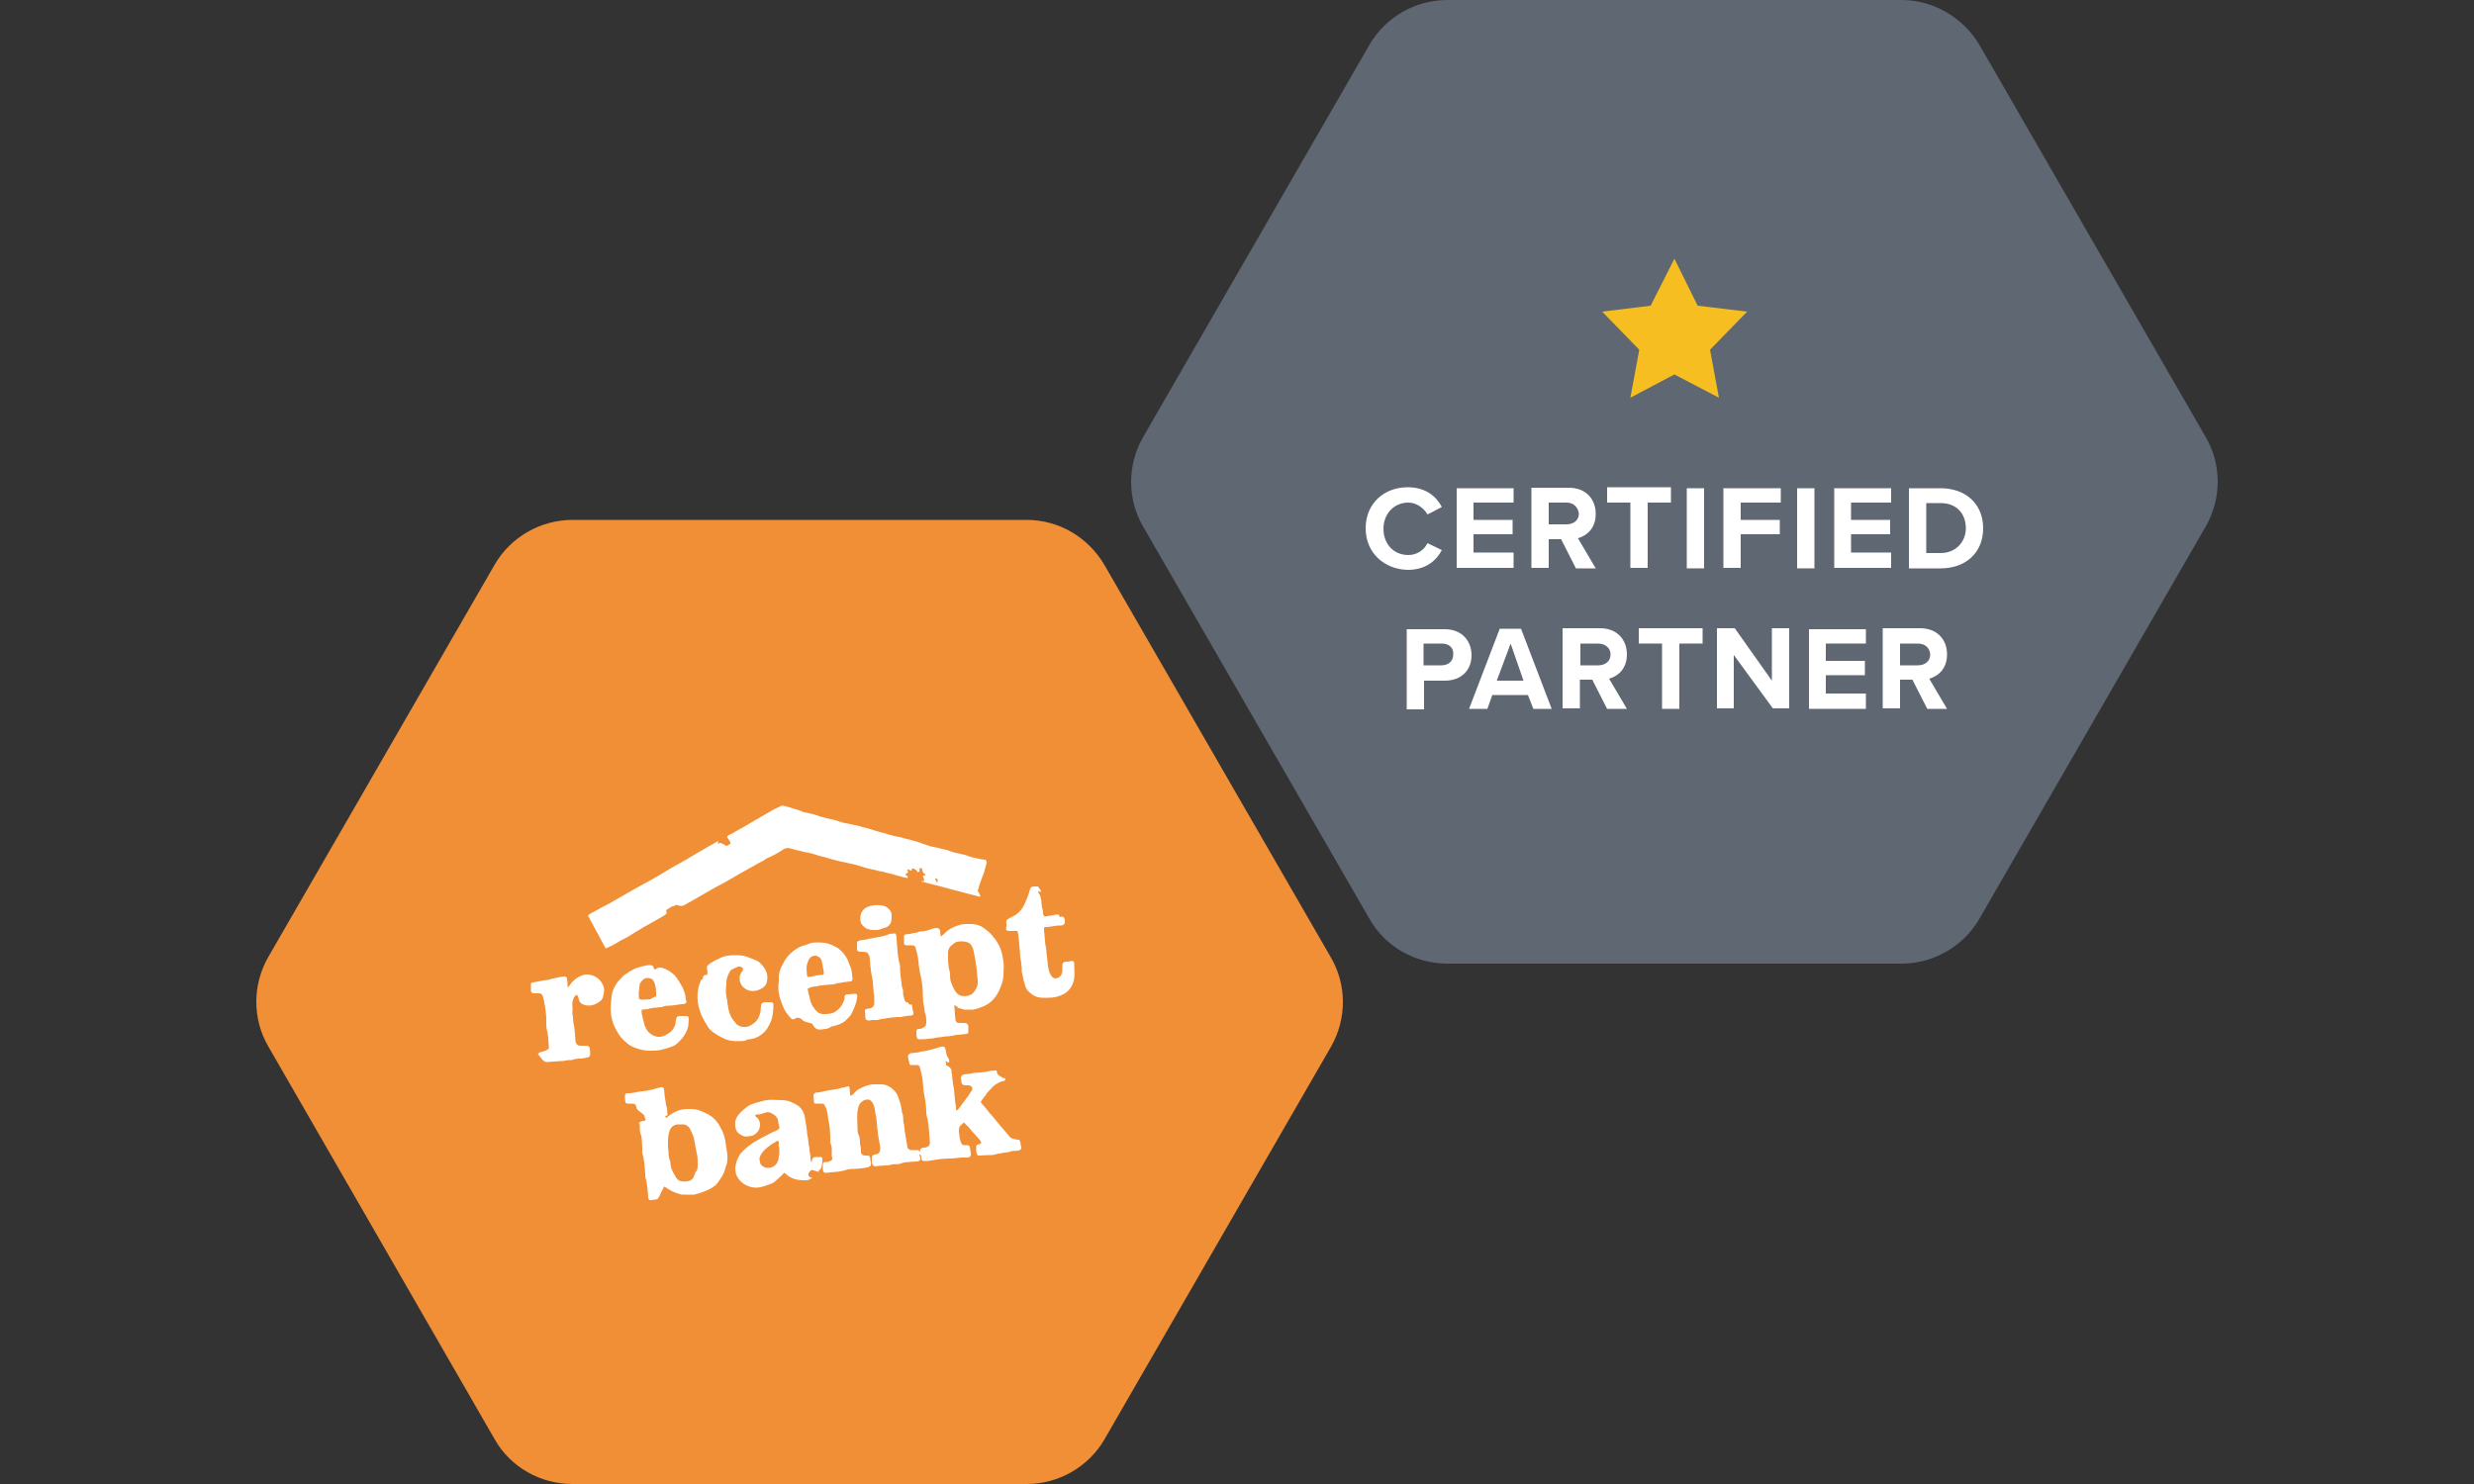 <?xml version="1.0" encoding="utf-8"?>
<!-- Generator: Adobe Illustrator 22.0.1, SVG Export Plug-In . SVG Version: 6.00 Build 0)  -->
<svg version="1.1" id="Layer_1" xmlns="http://www.w3.org/2000/svg" xmlns:xlink="http://www.w3.org/1999/xlink" x="0px" y="0px"
	 viewBox="0 0 500 300" style="enable-background:new 0 0 500 300;" xml:space="preserve">
<rect x="0" y="0" width="500" height="300" fill="#333333" stroke="none"/>
<style type="text/css">
	.st0{fill:#F18F37;}
	.st1{fill:#5F6773;}
	.st2{fill:#F6BE21;}
	.st3{fill:#FFFFFF;}
</style>
<g>
	<path class="st0" d="M207.5,105.1h-91.8c-6.5,0-12.5,3.5-15.7,9l-45.8,79.4c-3.2,5.6-3.2,12.5,0,18L100,291c3.2,5.6,9.2,9,15.7,9
		h91.8c6.5,0,12.5-3.5,15.7-9l45.8-79.4c3.2-5.6,3.2-12.5,0-18l-45.8-79.4C219.9,108.6,214,105.1,207.5,105.1z"/>
	<path class="st1" d="M384.3,0h-91.8c-6.5,0-12.5,3.5-15.7,9l-45.8,79.4c-3.2,5.6-3.2,12.5,0,18l45.8,79.4c3.2,5.6,9.2,9,15.7,9
		h91.8c6.5,0,12.5-3.5,15.7-9l45.8-79.4c3.2-5.6,3.2-12.5,0-18L400,9C396.7,3.5,390.7,0,384.3,0z"/>
	<polygon class="st2" points="353.1,63 343.1,61.8 338.4,52.3 333.6,61.8 323.8,63 331.3,70.7 329.5,80.4 338.4,75.7 347.4,80.4 
		345.6,70.7 	"/>
	<g>
		<path class="st3" d="M276,106.8c0-5,3.7-8.3,8.5-8.3c3.7,0,5.8,1.9,6.9,4l-2.9,1.5c-0.7-1.2-2.1-2.4-3.9-2.4c-2.8,0-5,2.2-5,5.3
			s2.1,5.3,5,5.3c1.8,0,3.2-1,3.9-2.4l2.9,1.4c-1.1,2.1-3.2,4-6.9,4C279.8,115.1,276,111.8,276,106.8z"/>
		<path class="st3" d="M294.4,98.7h11.5v2.9h-8.1v3.5h7.9v2.9h-7.9v3.7h8.1v3.1h-11.5V98.7z"/>
		<path class="st3" d="M315.5,109H313v5.8h-3.5V98.6h7.6c3.3,0,5.4,2.2,5.4,5.3c0,2.9-1.8,4.4-3.6,4.9l3.6,6.1h-4L315.5,109z
			 M316.6,101.6H313v4.4h3.6c1.4,0,2.5-0.8,2.5-2.2C318.9,102.5,318,101.6,316.6,101.6z"/>
		<path class="st3" d="M329.5,101.6h-4.7v-3.1h12.9v3.1h-4.7v13.2h-3.5V101.6z"/>
		<path class="st3" d="M340.9,98.7h3.5v16.2h-3.5V98.7z"/>
		<path class="st3" d="M348.4,98.7h11.5v2.9h-8.1v3.5h7.9v2.9h-7.9v6.8h-3.5V98.7z"/>
		<path class="st3" d="M363.2,98.7h3.5v16.2h-3.5V98.7z"/>
		<path class="st3" d="M370.7,98.7h11.5v2.9h-8.1v3.5h7.9v2.9h-7.9v3.7h8.1v3.1h-11.5V98.7z"/>
		<path class="st3" d="M385.8,98.7h6.4c5.1,0,8.6,3.2,8.6,8.1s-3.5,8.1-8.6,8.1h-6.4V98.7z M392.2,111.8c3.2,0,5.1-2.4,5.1-5
			c0-2.9-1.8-5.1-5.1-5.1h-2.9v10.1H392.2z"/>
	</g>
	<g>
		<path class="st3" d="M284.4,127.2h7.6c3.5,0,5.4,2.4,5.4,5.3c0,2.8-1.9,5.1-5.4,5.1h-4.2v5.8h-3.5V127.2z M291.4,130.1h-3.7v4.4
			h3.6c1.4,0,2.4-0.8,2.4-2.2C293.8,130.9,292.8,130.1,291.4,130.1z"/>
		<path class="st3" d="M308.8,140.5h-7.2l-1,2.8h-3.7l6.2-16.2h4.3l6.2,16.2h-3.7L308.8,140.5z M302.5,137.6h5.4l-2.6-7.5
			L302.5,137.6z"/>
		<path class="st3" d="M321.8,137.4h-2.5v5.8h-3.5V127h7.6c3.3,0,5.4,2.2,5.4,5.3c0,2.9-1.8,4.4-3.6,4.9l3.6,6.1h-4L321.8,137.4z
			 M323,130.1h-3.6v4.4h3.6c1.4,0,2.5-0.8,2.5-2.2C325.5,130.9,324.3,130.1,323,130.1z"/>
		<path class="st3" d="M335.9,130.1h-4.7V127h12.9v3.1h-4.7v13.2h-3.5V130.1z"/>
		<path class="st3" d="M350.4,132.4v10.8H347V127h3.6l7.5,10.6V127h3.5v16.2h-3.3L350.4,132.4z"/>
		<path class="st3" d="M365.6,127.2h11.5v2.9H369v3.5h7.9v2.9H369v3.7h8.1v3.1h-11.5V127.2z"/>
		<path class="st3" d="M386.5,137.4H384v5.8h-3.5V127h7.6c3.3,0,5.4,2.2,5.4,5.3c0,2.9-1.8,4.4-3.6,4.9l3.6,6.1h-4L386.5,137.4z
			 M387.6,130.1H384v4.4h3.6c1.4,0,2.5-0.8,2.5-2.2C390,130.9,389,130.1,387.6,130.1z"/>
	</g>
	<g>
		<path class="st3" d="M198.1,181.3c-4-1-7.9-2.1-11.9-3.1v-0.1c0.1,0,0.3,0,0.6,0c-0.1-0.3-0.1-0.7-0.3-1c0,0,0.1,0,0.1-0.1
			c0.1,0,0.4,0,0.4-0.1c0.1-0.1-0.1-0.3-0.3-0.3c-0.1-0.3-0.3-0.4-0.3-0.7c0-0.4-0.1-0.4-0.6-0.4c0,0.3,0.1,0.4,0.1,0.6
			c-0.1,0.1-0.3,0.1-0.4,0.3c-0.1-0.4-0.6-0.7-0.8-0.8c-0.1,0-0.4-0.1-0.4,0.1c-0.1,0.4-0.1,0.4-0.6,0.1c0,0-0.3-0.1-0.3,0
			c0,0,0,0.1,0,0.3c0,0,0.1,0,0.1,0.1c0,0,0,0.1,0.1,0.1c-0.1,0.1-0.4,0.3-0.6,0.4c0,0.4,0.7,0.3,0.4,0.8c-0.8-0.1-1.5-0.4-2.4-0.6
			c-0.8-0.3-1.8-0.4-2.6-0.7c-0.3,0-0.6-0.1-0.7-0.1c-1-0.3-1.9-0.4-2.9-0.7c-1-0.3-1.8-0.6-2.8-0.8c-0.7-0.1-1.2-0.3-1.9-0.4
			c-0.6-0.1-1.1-0.3-1.7-0.4c-1-0.3-1.9-0.6-2.9-0.8c-0.8-0.3-1.8-0.6-2.6-0.7c-0.6-0.1-1.1-0.3-1.7-0.4c-0.6-0.1-1-0.3-1.5-0.4
			c-0.4-0.1-0.8-0.1-1.2,0.1c-1.1,0.7-2.2,1.4-3.5,1.9c-0.8,0.6-1.8,1-2.6,1.5c-1.1,0.6-2.1,1.2-3.2,1.8c-1.4,0.8-2.8,1.7-4.3,2.4
			c-1.8,1-3.6,2.1-5.4,3.1c-0.6,0.3-1,0.6-1.5,0.8c-0.1,0.1-0.4,0-0.7,0c-0.3-0.1-0.6-0.3-1,0c-0.1,0.1-0.3,0.1-0.4,0.1
			c-0.3,0.1-0.4,0.3-0.7,0.4c-0.1,0.1-0.4,0.3-0.6,0.4c0.3,0.7,0.1,0.7-0.4,1.1c-1.2,0.7-2.5,1.4-3.7,2.1c-0.6,0.3-1.1,0.7-1.7,1
			c-1.1,0.7-2.2,1.4-3.3,1.9c-1,0.6-1.8,1.1-2.8,1.5c-0.1,0-0.1,0.1-0.3,0.1c-0.6-1-1-1.9-1.5-2.8c-0.6-1-1.1-2.1-1.7-3.1v-0.1
			c-0.4-0.6-0.6-0.6,0.3-1.1c1.2-0.7,2.6-1.4,3.9-2.1c1.8-1,3.6-2.1,5.4-3.1c1.1-0.6,2.2-1.2,3.3-1.8c1.2-0.7,2.4-1.4,3.5-2.1
			c1.4-0.8,2.8-1.5,4.2-2.4c1.2-0.7,2.4-1.4,3.6-2.1c0.6-0.3,1.1-0.6,1.7-1c0,0.1,0,0.3,0,0.6c0.6-0.4,0.8,0,1.2,0.1
			c0.1,0.1,0.4,0.3,0.6,0.3c0.3-0.1,0.4-0.3,0.7-0.4c0.1,0,0-0.3,0-0.4c-0.1-0.1-0.3-0.4-0.4-0.6c-0.3-0.3-0.3-0.6,0-0.7
			c0.1-0.1,0.4-0.3,0.6-0.3c1.1-0.7,2.2-1.2,3.3-1.9c1.2-0.7,2.4-1.4,3.6-2.1c1-0.6,1.9-1.1,2.8-1.5c0.4-0.3,0.8-0.3,1.2-0.1
			c0.7,0.1,1.4,0.4,2.1,0.6c0.6,0.1,1.1,0.4,1.7,0.6c0.7,0.1,1.2,0.3,1.9,0.4c0.8,0.3,1.8,0.6,2.6,0.8c0.6,0.1,1.2,0.3,1.8,0.4
			c0.8,0.3,1.8,0.6,2.6,0.7c0.6,0.1,1.2,0.3,1.8,0.4c0.6,0.1,1,0.3,1.5,0.4c0.7,0.1,1.4,0.4,2.1,0.6c1.1,0.3,2.4,0.7,3.5,1
			c0.6,0.1,1.2,0.3,1.9,0.4c0.8,0.3,1.7,0.4,2.5,0.7c0.7,0.1,1.2,0.4,1.9,0.6c0.8,0.3,1.7,0.6,2.5,0.7c0.6,0.1,1.1,0.3,1.7,0.4
			c0.7,0.1,1.2,0.4,1.9,0.6c0.6,0.1,1.2,0.3,1.8,0.4c0.7,0.1,1.2,0.4,1.9,0.6c0.7,0.1,1.2,0.3,1.9,0.4c0.3,0,0.6,0.1,0.8,0.1
			c0.3,0.1,0.3,0.4,0.3,0.6c-0.1,0.6-0.3,1-0.4,1.5c-0.1,0.6-0.4,1.1-0.6,1.7c-0.3,0.8-0.6,1.7-0.8,2.5
			C198.1,180.9,198.1,181,198.1,181.3z M189,177.6c0.1,0.4,0.3,0.6,0.3,0.8h0.1c0-0.3,0.3-0.6,0-0.7
			C189.4,177.6,189.1,177.6,189,177.6z"/>
		<path class="st3" d="M191.8,214.8c-0.3-0.1-0.4-0.1-0.7-0.3c0.1,0.3,0.1,0.6,0.1,0.8c0.6,0.3,1,0.6,1.1,1.1c0,0.3,0,0.6,0.1,0.8
			c0.1,0.8,0.1,1.5,0.3,2.4c0,0.1,0.1,0.4,0.1,0.6c0,0.4,0.1,0.7,0.1,1.1c0.1,0.8,0.1,1.5,0.3,2.4c0,0.3,0,0.6,0.1,0.8
			c0.1-0.1,0.3-0.1,0.4-0.3c0.8-1.1,1.7-2.2,2.4-3.3c0.1-0.1,0.1-0.3,0.3-0.4c0.3-0.6,0-1-0.7-1.1c-0.3,0-0.6,0-0.7,0
			c-0.4,0-0.7-0.3-0.7-0.7c0-0.3-0.1-0.6-0.1-0.8c0-0.1,0.1-0.3,0.1-0.4c0.1-0.1,0.3-0.1,0.4-0.3c0.7-0.1,1.4-0.1,2.1-0.3
			c0.6,0,1-0.1,1.5-0.1c0.6-0.1,1.1-0.1,1.7-0.3c0.4,0,1-0.1,1.4-0.1c0.1,0.4,0.1,0.8,0.6,1.1c0.4,0.1,0.6,0.6,1.1,0.4
			c0.1,0.4,0.1,0.4-0.1,0.6c-0.4,0.1-0.8,0.1-1.2,0.4c-0.7,0.3-1.2,0.8-1.8,1.5c-0.3,0.3-0.6,0.6-0.8,1c-0.3,0.4-0.7,0.8-1,1.4
			c0.4,0.6,1,1.1,1.4,1.7c0.3,0.3,0.4,0.6,0.7,0.8c0.6,0.7,1.2,1.5,1.8,2.2c0.6,0.7,1.2,1.4,1.8,2.1c0.4,0.6,1.1,0.7,1.8,0.8
			c0.1,0,0.1,0,0.3,0c0.1,0.3,0.3,0.6,0.3,1c0,0.1,0,0.3,0.1,0.4c0.1,0.4-0.1,0.7-0.6,0.8c-0.7,0.1-1.4,0-1.9,0.3
			c-0.7,0.1-1.2,0.1-1.9,0.3c-0.6,0-1,0.3-1.5,0.3c-0.3,0-0.4,0-0.7,0c-0.7,0-1.2,0.1-1.9,0.1c-0.1,0-0.1,0-0.3,0
			c-0.4-0.6-0.3-1.2-0.3-1.9c0-0.1,0.1-0.3,0.3-0.3c0.3-0.1,0.4-0.1,0.7-0.3c0-0.4-0.3-0.7-0.4-0.8c-0.7-0.8-1.4-1.5-2.1-2.4
			c-0.3-0.3-0.6-0.6-1-1c-0.1,0.1-0.3,0.3-0.4,0.4c-0.6,0.4-0.6,0.8-0.6,1.5c0.1,0.7,0.1,1.4,0.4,2.1c0.1,0.4,0.3,0.6,0.7,0.6
			c1.1,0,1.1,0,1.2,1.1c0,0.1,0.1,0.3,0.1,0.4c0.1,0.6-0.1,1-0.7,1c-0.4,0-0.7,0-1.1,0c-0.4,0-0.8,0.1-1.1,0.1
			c-0.6,0.1-1.1,0.1-1.7,0.1c-0.4,0-0.8,0.1-1.4,0.1c-1,0.1-1.8,0.3-2.8,0.4c-0.1,0-0.3,0-0.6,0c-0.4,0-0.6-0.1-0.6-0.6
			c0-0.3,0-0.6-0.4-0.8c0,0.1,0,0.3,0.1,0.4c0.3,0.7,0,1.1-0.7,1.1c-0.4,0-1,0.1-1.4,0.1c-0.6,0.1-1.1,0-1.7,0.3
			c-0.7,0.3-1.5,0-2.2,0.3c-0.3,0.1-0.6,0.1-1,0.1c-0.4,0-1,0.1-1.4,0.1c-0.1,0-0.4,0.1-0.7,0.1c-0.4-0.1-0.6-0.6-0.6-1
			c0-0.3,0-0.4,0-0.7c0-0.4,0.1-0.6,0.6-0.7c0.4-0.1,0.8-0.1,1-0.6c0.1-0.3,0.1-0.6,0.1-0.7c0-0.3-0.1-0.6-0.1-0.7
			c-0.1-0.8-0.3-1.5-0.4-2.4c0-0.3,0-0.6-0.1-0.8c-0.1-1.1-0.1-2.2-0.4-3.2c-0.1-0.7-0.1-1.4-0.6-2.1c-0.4-0.8-1.2-0.7-1.8-0.4
			c-0.7,0.4-1,1-1.1,1.7c-0.3,1.1-0.1,2.4-0.1,3.5c0,0.7,0,1.4,0.3,1.9c0.3,0.7,0.1,1.4,0.3,2.1c0.1,0.4,0.1,0.8,0.1,1.2
			c0,0.4,0.4,0.7,0.8,0.7c0.1,0,0.1,0,0.3,0c0.6,0,0.7,0.1,0.8,0.7c0,0.1,0,0.4,0.1,0.6c0.1,0.6,0,0.8-0.4,1c-1,0.3-1.8,0.3-2.8,0.4
			c-0.7,0-1.4,0-2.1,0.3c-1,0.3-1.9,0.3-2.9,0.4c-0.3,0-0.6,0.1-0.7,0.1c-0.6,0-0.7-0.1-0.8-0.7c0-0.3,0-0.6,0-0.8
			c0-0.6,0.1-0.7,0.7-0.7c0.1,0,0.3,0,0.3,0c1-0.4,1-0.4,0.8-1.2c0-0.6,0-1.1,0-1.5c0-0.6-0.3-1-0.3-1.4c0-0.3,0-0.6,0-1
			c0-0.6-0.1-1.1-0.1-1.7c-0.1-0.6-0.1-1.1-0.3-1.7c-0.1-0.7-0.1-1.2-0.3-1.9c0-0.3-0.3-0.7-0.4-1c-0.1-0.3-0.4-0.4-0.7-0.4
			c-0.4,0-0.7,0-1.1,0c-0.3,0-0.4-0.1-0.4-0.4c0-0.4-0.1-0.8-0.1-1.2c0-0.3,0.1-0.4,0.4-0.6c0.6-0.1,1.2-0.1,1.8-0.3
			c1.1-0.3,2.4-0.3,3.5-0.7c0.4-0.1,0.8-0.1,1.2-0.3c0.3,0,0.4,0.1,0.4,0.4c0,0.4,0.1,0.8,0.1,1.2c0,0.1,0.1,0.3,0.1,0.3
			c0.1,0,0.3-0.1,0.3-0.1c0.6-0.6,1-1.1,1.7-1.4c0.8-0.4,1.8-0.8,2.8-0.8c0.4,0,0.8,0,1.2,0c1.5-0.1,3.1,1.1,3.6,2.5
			c0.4,1,0.7,2.1,0.8,3.2c0.4,0.7,0.1,1.5,0.4,2.4c0.1,0.7,0.1,1.4,0.3,2.2c0.1,0.8,0.3,1.7,0.4,2.4c0,0.3,0.4,0.6,0.8,0.6
			c0.3,0,0.6,0,1,0c0.3,0,0.6,0,0.6,0.4c0.1-0.1,0.1-0.1,0.1-0.3c0.1-0.4,0.4-0.6,0.8-0.6c0.8,0,1.4-0.4,1.2-1.4
			c0-0.6-0.1-1-0.1-1.5c-0.1-0.8-0.1-1.8-0.3-2.6c0-0.4-0.3-1-0.3-1.4c0-0.1,0-0.4,0-0.7c-0.1-0.8-0.1-1.7-0.3-2.5
			c-0.1-0.7-0.3-1.4-0.3-2.1c-0.1-0.8-0.1-1.7-0.3-2.4c-0.1-0.6-0.3-1.1-0.4-1.7c-0.1-0.3-0.3-0.4-0.6-0.4c-0.4,0-0.7,0-1.1,0
			c-0.3,0-0.4-0.1-0.4-0.3c-0.1-0.6-0.3-1-0.3-1.5c0-0.3,0.4-0.6,0.7-0.6c0.7-0.1,1.4-0.1,1.9-0.3c1-0.1,2.1-0.4,3.1-0.7
			c0.4-0.1,0.8-0.3,1.1-0.3c0.4-0.1,0.7,0,0.8,0.6c0.1,0.4,0.1,0.8,0.3,1.2v0.1C191.9,214.2,191.9,214.5,191.8,214.8z"/>
		<path class="st3" d="M192.9,203.2c0,0.1-0.1,0.3,0,0.4c0,0.6,0.1,1,0.1,1.5c0,0.4,0.1,0.7,0.1,1.1c0.1,0.4,0.3,0.6,0.8,0.6
			c0.4,0,0.8,0,1.1,0c0.4,0,0.7,0.3,0.7,0.7s0,0.7,0,1.1c0,0.1,0,0.3-0.3,0.4c-0.3,0-0.6,0.1-0.8,0.1c-0.4,0-0.8,0.1-1.2,0.1
			c-0.7,0.1-1.4,0.3-1.9,0.3c-0.3,0-0.6,0-0.8,0.1c-0.7,0.1-1.4,0.1-2.1,0.3c-0.3,0-0.6,0.1-1,0.1c-0.6,0.1-1.2,0.1-1.9,0.1
			c-0.1,0-0.3-0.1-0.4-0.3c-0.1-0.4-0.1-0.8-0.1-1.2c0-0.4,0.1-0.6,0.6-0.6c0.3,0,0.6-0.1,0.8-0.3c0.4-0.1,0.6-0.4,0.6-1
			c0-0.7,0-1.4-0.3-2.1c-0.1-0.6-0.1-1.2-0.3-1.8c0-0.6-0.1-1.2-0.1-1.8s0-1.1-0.1-1.7c-0.1-0.7-0.1-1.2-0.3-1.9s-0.3-1.5-0.4-2.2
			c-0.1-0.7-0.1-1.5-0.3-2.2c-0.1-0.6-0.3-1-0.4-1.5c-0.1-0.3-0.3-0.4-0.7-0.4c-0.3,0-0.7,0-1,0s-0.6-0.1-0.6-0.4c0-0.4,0-1,0-1.4
			c0-0.3,0.1-0.3,0.3-0.4c0.6-0.1,1.1-0.1,1.7-0.3c0.4,0,0.8-0.1,1.1-0.3c0.1,0,0.1,0,0.3,0c0.8,0,1.7-0.3,2.5-0.6
			c0.3-0.1,0.6-0.1,0.8-0.1c0.3,0,0.6,0.3,0.6,0.6s0.1,0.7,0.1,1.1c0.3-0.1,0.4-0.3,0.6-0.4c0.6-0.7,1.2-1.1,2.1-1.5
			c0.7-0.3,1.5-0.6,2.4-0.6c0.4,0,1,0,1.4,0c1,0.1,1.8,0.4,2.6,1.1c0.6,0.4,1.2,1,1.7,1.7c0.4,0.4,0.7,1,1,1.5
			c0.4,0.8,0.7,1.8,0.8,2.8c0.3,1,0.1,2.1,0.1,3.1s-0.3,1.8-0.6,2.6c-0.7,1.8-1.8,3.2-3.6,3.9c-0.8,0.3-1.7,0.7-2.6,0.6
			c-0.4,0-0.7,0-1.1,0c-0.4-0.1-1-0.3-1.4-0.4C193.6,203.5,193.3,203.4,192.9,203.2z M194.1,190.3c-0.4,0.1-0.8,0-1.1,0.3
			c-1,0.6-1.5,1.2-1.4,2.4c0,0.7,0,1.5,0.1,2.2c0,0.6,0.3,1.1,0.3,1.7c0,0.7,0,1.2,0.3,1.9c0.3,0.8,0.6,1.5,1.2,2.1
			c0.7,0.7,2.4,0.6,3.1-0.1c0.6-0.6,1-1.4,1-2.2c0-0.4,0-0.8-0.1-1.4c-0.1-0.8-0.1-1.7-0.3-2.5v-0.1c-0.1-0.7-0.3-1.5-0.4-2.2
			c-0.1-0.7-0.4-1.2-0.8-1.7C195.2,190.3,194.8,190.3,194.1,190.3z"/>
		<path class="st3" d="M134.6,226c0.1-0.1,0.3-0.1,0.4-0.3c1-0.8,2.2-1.4,3.5-1.5c1,0,1.9-0.1,2.9,0.3c0.8,0.3,1.7,0.7,2.4,1.2
			c0.8,0.6,1.4,1.4,1.8,2.2c0.6,1.1,1,2.2,1.1,3.5c0.1,1,0.4,1.9,0.3,2.9c0,0.6-0.1,1-0.3,1.5c-0.3,1.4-1,2.5-1.9,3.6
			c-0.7,0.7-1.7,1.2-2.6,1.5c-0.7,0.3-1.2,0.4-1.9,0.6c-0.1,0-0.3,0-0.4,0c-0.6,0-1.1,0-1.7,0c-0.3,0-0.6,0-0.8-0.1
			c-1.1-0.3-2.1-0.8-2.9-1.4c0,0-0.1-0.1-0.3-0.1c-0.1,0.3-0.3,0.6-0.4,0.8c-0.3,0.4-0.4,1-0.7,1.4c-0.1,0.3-0.4,0.4-0.7,0.4
			c-0.1,0-0.4,0-0.6,0.1c-0.4,0.1-0.8,0-0.8-0.6c-0.1-1-0.1-1.8-0.3-2.8c0-0.6-0.3-1-0.3-1.4c0-0.1,0-0.3,0-0.6
			c-0.1-1-0.1-1.8-0.3-2.8c0-0.6-0.3-1-0.3-1.4c0-0.3,0-0.7,0-1c0-0.6-0.1-1.1-0.1-1.7c0-0.4-0.1-0.8-0.3-1.2c0-0.3-0.1-0.6-0.1-0.8
			c0-0.1,0-0.4,0-0.6s0.1-0.1,0-0.3c-0.3-0.4,0-0.6,0.3-0.7c0.1-0.1,0.3-0.1,0.6-0.1c0.1,0,0.3-0.3,0.3-0.3
			c-0.3-0.4-0.1-0.8-0.6-1.1c-0.4-0.3-0.7-0.6-1-0.8c-0.1-0.1-0.3-0.4-0.3-0.7c-0.1-0.4-0.4-0.6-0.8-0.6c-0.3,0-0.7,0-1,0
			c-0.1,0-0.4-0.1-0.4-0.3c-0.1-0.4-0.1-0.8-0.1-1.2c0-0.4,0.1-0.6,0.6-0.6c0.7,0,1.4-0.1,2.1-0.3c0.7-0.1,1.4-0.1,2.1-0.3
			c0.8-0.1,1.5-0.4,2.4-0.6c0.4-0.1,0.7,0.1,0.7,0.4c0.1,0.8,0.1,1.5,0.3,2.4c0.1,0.4,0.1,1,0.3,1.4c0,0.6,0.1,1,0.1,1.5
			C134.4,225.5,134.4,225.7,134.6,226z M141,235.4c0-1,0-1.8-0.3-2.8c-0.1-0.7-0.3-1.5-0.4-2.2c-0.1-0.7-0.4-1.2-0.7-1.9
			c-0.3-0.7-0.8-1.2-1.7-1.2c-0.3,0-0.6,0-0.8,0c-0.7,0-1.4,0.4-1.7,1.1c-0.3,0.7-0.4,1.5-0.4,2.4c0,0.4,0,0.7,0,1.1
			c0,0.3,0.1,0.6,0.1,0.8c0,0.4,0,0.8,0.1,1.2c0,0.4,0.3,0.8,0.3,1.2c0,0.8,0.3,1.5,0.7,2.2c0.3,0.4,0.4,0.8,0.8,1.2
			c0.6,0.4,1.2,0.4,1.9,0.3c0.4,0,1-0.3,1.2-0.7c0.1-0.3,0.4-0.7,0.4-1.1C141,236.6,141,236,141,235.4z"/>
		<path class="st3" d="M152.6,225.5c0.1,0.3,0.4,0.4,0.6,0.6c0.8,1.2,0.4,2.9-1.2,3.5c-0.7,0.1-1.4,0.3-1.9,0
			c-0.7-0.3-1.2-0.7-1.4-1.4c-0.3-1.1-0.1-2.1,0.6-2.9c0.6-0.7,1.2-1.2,1.9-1.7c1-0.6,2.1-0.8,3.2-1.1c1.2-0.3,2.5-0.1,3.7-0.1
			c1.2,0,2.4,0.6,3.3,1.2c0.7,0.6,1,1.2,1.2,1.9c0.1,0.8,0.3,1.7,0.4,2.4s0.1,1.5,0.3,2.2c0.1,0.7,0.1,1.4,0.3,2.1
			c0,0.3,0,0.6,0.1,1c0.1,0.3,0.1,0.7,0.1,1.1c0,0.1,0.1,0.4,0.1,0.6h0.1c0-0.1,0.1-0.1,0.1-0.3c0-0.4,0.3-0.7,0.7-0.7
			c0.3,0,0.7,0,1,0s0.4,0.1,0.4,0.4c0,0.7,0,1.2-0.3,1.9c0,0.1-0.1,0.1-0.1,0.1c-0.1,0.1-0.3,0.3-0.4,0.6c-0.4-0.1-0.8-0.3-1.4-0.4
			c-0.1,0.1-0.3,0.3-0.4,0.4c-0.3,0.3-0.3,0.8,0,1c0.1,0.1,0.3,0.1,0.6,0.3c-0.3,0.1-0.6,0.1-0.7,0.3c-0.3,0.1-0.7,0.1-1,0.1
			c-1.4,0-2.6-0.3-3.6-1.2c-0.4-0.4-0.4-0.4-0.7,0c-0.6,0.6-1.2,1.1-1.9,1.7c-0.3,0.1-0.6,0.3-1,0.4c-0.8,0.3-1.8,0.6-2.6,0.6
			c-1.7-0.1-3.2-1-3.9-2.6c0-0.1-0.1-0.3-0.1-0.4c0-0.3-0.1-0.6-0.1-0.7c0-0.1,0-0.1,0-0.3c0.1-1,0.4-1.9,1-2.8
			c1-1.2,2.2-2.1,3.5-2.8c1-0.6,2.1-1.1,3.2-1.7c0.3-0.1,0.4-0.1,0.7-0.3c0.6-0.3,0.6-0.6,0.4-1.1c0-0.1-0.1-0.3-0.1-0.4
			c0-1.1-0.7-1.7-1.7-2.1c-0.3-0.1-0.7-0.1-1.1,0.1c-0.3,0.1-0.6,0.1-1,0.3C153,225.2,152.9,225.3,152.6,225.5z M157.3,231.6
			L157.3,231.6c0.1-0.1,0.1-0.3,0.1-0.4c0-0.1,0-0.3,0-0.3c-0.1-0.3-0.3-0.4-0.6-0.1c-0.4,0.3-0.8,0.4-1.1,0.7
			c-1,0.7-1.9,1.5-2.2,2.6c0,0.1,0,0.1,0,0.3c0,0.1,0.1,0.4,0.1,0.6c0.1,0.6,0.8,1,1.4,1.1c1.5,0.1,2.4-1,2.4-2.4
			c0-0.1,0.1-0.4,0.1-0.6c0-0.1,0-0.4,0-0.6C157.5,232.1,157.5,231.8,157.3,231.6z"/>
		<path class="st3" d="M132.3,196c0.3-0.1,0.6-0.3,0.8-0.4c0.1,0,0.4,0,0.6,0c1,0.3,1.8,0.8,2.6,1.5c0.7,0.8,1.2,1.7,1.7,2.6
			c0.3,0.8,0.6,1.5,0.6,2.4c0,0,0,0.1,0.1,0.1c0.1,0.4,0,0.6-0.3,0.7c-0.3,0.1-0.4,0.1-0.7,0.1c-0.8,0.1-1.7,0.3-2.5,0.3
			c-0.6,0-1,0.1-1.5,0.3c-0.3,0-0.6,0-1,0.1c-0.6,0-1.2,0.1-1.8,0.3c-0.4,0-0.8,0.1-1.2,0.1c0,0.4-0.1,0.8,0.1,1.2
			c0.1,0.4,0.1,0.8,0.3,1.2c0.1,0.7,0.3,1.2,0.7,1.8c0.4,0.6,1,1,1.7,1.2c1,0.3,1.9-0.1,2.6-0.6c0.7-0.4,1.2-1.1,1.4-1.9
			c0-0.3,0.1-0.6,0.1-0.8c0.1-0.6,0.3-0.8,0.8-0.8c0.4,0,0.8,0,1.2,0s0.6,0.1,0.6,0.6c0,0.4-0.1,1-0.1,1.4c-0.3,1.4-1.1,2.5-2.2,3.5
			c-0.4,0.4-1,0.7-1.5,0.8c-0.7,0.3-1.4,0.4-2.1,0.6c-0.7,0.1-1.4,0.1-1.9,0.1c-0.8,0-1.7-0.1-2.5-0.4c-1-0.3-1.8-0.7-2.5-1.4
			c-0.7-0.6-1.2-1.2-1.7-2.1c-0.4-0.7-0.8-1.5-1-2.4c-0.4-1.5-0.3-3.1-0.1-4.6c0.1-1.2,0.7-2.5,1.7-3.5c0.4-0.4,0.8-1,1.4-1.2
			c0.8-0.7,1.8-1.1,2.9-1.4c0.6-0.1,1.1-0.3,1.7-0.3c0.3,0,0.6,0.1,0.8,0.3C131.9,195.6,132.2,195.7,132.3,196z M132.6,201.4
			c0-0.3,0-0.4,0-0.7c0-0.8-0.1-1.5-0.4-2.2c-0.3-0.6-0.7-0.8-1.4-0.8s-1.1,0.6-1.4,1c-0.3,0.6-0.1,1.1-0.3,1.7c0,0.4,0,0.7,0,1.1
			c0,0.4,0.1,0.6,0.7,0.6c0.6,0,1.1-0.1,1.7-0.1C131.9,201.6,132.3,201.6,132.6,201.4z"/>
		<path class="st3" d="M166.8,208c-0.3,0-0.4,0.1-0.7,0.1c-0.7,0.1-1.2,0-1.7-0.7c-0.1-0.3-0.3-0.6-0.8-0.6c-0.1,0-0.1-0.1-0.3-0.1
			c-0.3-0.1-0.6-0.1-0.8-0.3c-0.1,0-0.3-0.1-0.4-0.3c-0.4-0.3-1-0.6-1.5-0.1c-0.3,0.1-0.6,0.1-0.7-0.1c-0.8-0.8-1.4-1.7-1.8-2.8
			c-0.3-0.8-0.6-1.5-0.7-2.4c-0.1-0.4-0.1-1-0.1-1.4c0-0.3,0.1-0.7,0.1-1s0-0.7,0-1c0.1-0.8,0.3-1.5,0.7-2.2
			c0.4-0.8,0.8-1.5,1.5-2.2s1.7-1.4,2.6-1.7c0.6-0.1,1.2-0.4,1.8-0.6c0.8-0.1,1.8-0.1,2.6,0c1,0.1,1.9,0.6,2.8,1.1
			c1,0.8,1.8,1.8,2.2,3.1c0.3,0.7,0.6,1.4,0.6,2.2c0,0.3,0.1,0.6,0.1,0.8c0,0.3-0.1,0.6-0.4,0.6c-0.7,0.1-1.4,0.1-2.1,0.3
			c-0.4,0-0.8,0.1-1.4,0.3c-0.6,0-1,0.1-1.5,0.1c-0.7,0.1-1.2,0.1-1.9,0.3c-0.4,0-1,0.1-1.4,0.3c-0.4,0.1-0.4,0.1-0.3,0.6
			c0.1,0.4,0.1,0.8,0.3,1.2c0.1,0.8,0.4,1.7,1,2.4c0.4,0.6,1,1.1,1.8,1.1c0.7,0,1.4,0,2.1-0.3c1.1-0.6,1.7-1.4,2.1-2.5
			c0.1-0.3,0.1-0.6,0.1-0.8c0.1-0.3,0.3-0.4,0.6-0.4c0.4,0,0.7,0,1.1-0.1c0.7-0.1,1,0.1,0.8,0.8c-0.1,1.1-0.6,2.2-1.1,3.2
			c-0.3,0.6-0.8,1-1.2,1.4c-0.8,0.7-1.8,1-2.8,1.2C167.6,207.8,167.2,208,166.8,208L166.8,208z M163,195.7c0,0.6,0.1,1,0.1,1.5
			c0,0.3,0.3,0.3,0.4,0.3c0.4-0.1,1-0.1,1.4-0.3c0.3,0,0.7-0.1,1-0.1c0.6,0,0.6-0.1,0.6-0.6c-0.1-0.7-0.3-1.4-0.4-2.1
			c-0.1-0.7-0.7-1.1-1.2-1.2c-0.6,0-1,0.1-1.4,0.7C163.2,194.5,163,195.2,163,195.7z"/>
		<path class="st3" d="M142.9,197.1c0.1-0.4,0.1-0.8,0-1.1c-0.1-0.3,0-0.7,0.1-0.8c0.8-0.8,1.9-1.2,2.9-1.7c0.8-0.3,1.7-0.4,2.5-0.4
			s1.7,0,2.5,0.3c0.8,0.3,1.7,0.6,2.4,1c1.2,1,2.1,2.4,1.7,4c-0.1,0.7-0.6,1.2-1.2,1.5c-1.1,0.6-2.4,0.6-3.3-0.1
			c-0.8-0.6-1.1-1.4-1-2.4c0.1-0.4,0.3-0.8,0.6-1.2c0.1-0.3,0.1-0.4-0.1-0.6c-0.4-0.3-0.8-0.3-1.2,0c-0.3,0.1-0.4,0.1-0.7,0.3
			c-0.3,0.1-0.6,0.4-0.7,0.7c-0.4,0.7-0.6,1.4-0.6,2.2c0,0.4-0.1,0.8-0.1,1.4c0,0.7,0.1,1.4,0.3,2.2c0,0.3,0,0.6,0.1,0.8
			c0.1,1,0.4,2.1,1,2.9c0.3,0.4,0.6,0.7,0.8,1c1,0.7,2.1,0.7,3.1,0c1-0.6,1.5-1.5,1.7-2.6c0-0.4,0.1-0.8,0.1-1.2
			c0-0.4,0.4-0.7,0.8-0.7c0.3,0,0.6,0,1,0c0.6,0,0.7,0.1,0.7,0.6c0,1.1-0.1,2.4-0.6,3.5c-0.3,0.7-0.7,1.4-1.2,1.9
			c-0.8,0.8-1.8,1.4-3.1,1.5c-0.3,0-0.6,0.1-0.8,0.3c-1,0.1-1.9,0.1-2.8,0c-0.6-0.1-1.2-0.3-1.8-0.6s-1.1-0.6-1.7-1s-1.2-1-1.5-1.7
			c-0.3-0.4-0.6-1-0.8-1.4c-0.4-0.7-0.6-1.5-0.8-2.2c-0.3-1.1-0.3-2.4-0.1-3.5c0.1-0.7,0.3-1.2,0.6-1.9l0.1-0.1
			c0.1,0,0.1-0.1,0.3-0.1C141.9,197.4,142.3,197,142.9,197.1z"/>
		<path class="st3" d="M210.4,180.3c-0.1,0-0.4-0.1-0.6-0.1v0.1c0,0.1,0.1,0.1,0.1,0.3c0.3,0.3,0.4,0.6,0.4,0.8
			c0.3,0.8,0.1,1.7,0.4,2.4c0.1,0.3,0.1,0.7,0.1,1c0.1,0.4,0.4,0.6,0.8,0.4c0.6-0.1,1.1-0.1,1.7-0.3h0.1c0.4-0.1,0.6-0.1,0.7,0.3
			c0,0.1,0.3,0.3,0.4,0.1c0.1-0.1,0.4,0,0.6,0.3c0.1,0.3,0.1,0.4,0.1,0.7c0.1,0.4-0.3,0.8-0.8,0.8c-0.3,0-0.4,0-0.7,0
			c-0.8,0.1-1.5,0.3-2.4,0.3c-0.4,0-0.3,0.4-0.3,0.6c0,0.4,0.1,0.8,0.1,1.1c0,0.4,0.1,0.8,0.1,1.2c0,0.7,0.3,1.4,0.3,2.1
			c0,0.3,0,0.6,0.1,1c0.1,0.8,0.1,1.5,0.3,2.4c0.1,0.6,0.3,1.1,0.6,1.5c0.4,0.7,1.4,0.6,1.9-0.1c0.3-0.4,0.3-0.8,0.3-1.4
			c0-0.1,0-0.1,0-0.3c0-0.8,0.1-1.1,1-1.1c0.1,0,0.4,0,0.6-0.1c0.6-0.1,0.8,0,0.8,0.6c0,1,0.1,1.9,0,2.9c-0.3,1.7-1.2,2.9-2.9,3.5
			c-0.8,0.3-1.5,0.4-2.4,0.4c-0.3,0-0.7,0-1,0c-1,0-1.9-0.3-2.6-1c-0.6-0.4-1-1.1-1.1-1.8c-0.3-0.8-0.4-1.7-0.6-2.5
			c0-0.1,0-0.4,0-0.6c-0.1-0.7-0.1-1.5-0.3-2.2c0-0.6-0.1-1-0.1-1.5c0-0.4-0.1-0.8-0.1-1.2c-0.1-0.8-0.1-1.5-0.3-2.4
			c0-0.3-0.1-0.3-0.3-0.3c-0.3,0-0.6,0-0.8,0c-0.1,0-0.3,0-0.4,0c-0.8,0-1-0.1-0.8-1c0-0.1,0-0.4,0-0.6c-0.1-0.4,0-0.6,0.3-0.8
			c0.6-0.3,1-0.6,1.5-0.8c0.8-0.6,1.4-1.2,1.8-2.1c0.4-0.8,0.7-1.7,1-2.5c0-0.1,0-0.3,0.1-0.4c0.1-0.6,0.4-0.8,1-0.8
			c0.3,0,0.6,0,0.7,0C209.9,179.5,210.4,179.9,210.4,180.3z"/>
		<path class="st3" d="M114.7,199.5c0.3,0,0.3-0.1,0.4-0.3c0.7-1,1.7-1.8,2.8-2.1c1.2-0.4,2.9,0.3,3.6,1.4c0.7,1,0.7,1.8,0.4,2.9
			c-0.1,0.7-0.7,1.1-1.2,1.4c-0.7,0.4-1.5,0.6-2.4,0.4s-1.2-0.6-1.4-1.4c0-0.3-0.1-0.4-0.3-0.7c-0.6,0.3-0.7,0.7-0.8,1.1
			c-0.3,0.7,0,1.4-0.1,2.1c0,0.4-0.1,0.8,0.1,1.1v0.1c0,0.8,0.1,1.5,0.3,2.4c0,0.4,0.1,0.8,0.1,1.1c0,0.4,0.1,1,0.1,1.4
			c0.1,0.7,0.4,1,1.1,1c0.4,0,0.7,0,1.1,0c0.4,0,0.6,0.1,0.7,0.6c0,0.4,0.1,0.7,0.1,1.1c0,0.1-0.1,0.4-0.3,0.6
			c-0.6,0.1-1.1,0.3-1.8,0.3c-0.6,0-1.1,0.1-1.7,0.3c-0.4,0-0.8,0-1.2,0.1c-0.1,0-0.4,0.1-0.6,0.1s-0.3,0-0.3,0
			c-0.6,0-1,0.1-1.5,0.1c-0.4,0-0.8,0.1-1.2,0.1c-0.4,0-0.7-0.1-1-0.4c-0.3-0.4-0.6-0.7-0.8-1c-0.1-0.1-0.3-0.3-0.1-0.3
			c0.1-0.1,0.3-0.3,0.4-0.3c0.3-0.1,0.7-0.1,1-0.3c0.7-0.3,0.8-0.4,0.7-1.1c0-0.4-0.1-1-0.1-1.4c-0.1-0.6-0.1-1.2-0.3-1.8
			c-0.1-0.6-0.1-1.2-0.1-1.8c0-0.6,0-1.1-0.1-1.7c-0.1-0.6-0.1-1.2-0.3-1.8c0-0.4-0.1-0.8-0.3-1.4c-0.1-0.4-0.4-0.6-0.8-0.6
			c-0.3,0-0.6,0-1,0c-0.3,0-0.4-0.1-0.6-0.4c0-0.4,0-1,0-1.4c0-0.3,0.1-0.4,0.4-0.4c0.7-0.1,1.5-0.3,2.2-0.4c0.6-0.1,1-0.1,1.5-0.3
			c0.6-0.1,1.2-0.3,1.8-0.4c0.3,0,0.6-0.1,0.8-0.1c0.4,0,0.6,0.1,0.6,0.6C114.7,198.5,114.7,199.1,114.7,199.5z"/>
		<path class="st3" d="M184.3,203.1c0.1,0.6,0.1,1.1,0.3,1.5c0.1,0.7-0.3,0.7-0.7,0.7c-0.6,0.1-1.1,0.1-1.8,0.3c-0.3,0-0.6,0-0.7,0
			c-0.8,0.1-1.7,0.1-2.5,0.3c-0.6,0.1-1,0.1-1.5,0.3c-0.3,0-0.6,0-1,0c-0.3,0-0.6,0.1-0.8,0.1c-0.3,0-0.7-0.1-0.7-0.6
			c0-0.4-0.1-1-0.1-1.4c0-0.1,0.1-0.3,0.3-0.3c0.1-0.1,0.3-0.1,0.4-0.1c1-0.1,1.2-0.6,1.2-1.4c0-0.6,0-1.1-0.1-1.7
			c-0.1-0.3,0-0.7-0.1-1c0-0.4-0.1-1-0.1-1.4c-0.1-0.7-0.3-1.5-0.4-2.2c0-0.3,0-0.6-0.1-0.8c0-0.4-0.1-1-0.1-1.4s-0.1-0.8-0.3-1.1
			c0-0.1-0.3-0.4-0.4-0.4c-0.4-0.1-0.8-0.1-1.2-0.1c-0.4,0-0.7-0.1-0.7-0.6c0-0.4,0-0.7,0-1.1s0.1-0.4,0.6-0.6
			c0.6-0.1,1.1-0.1,1.7-0.3c0.7-0.1,1.5-0.3,2.2-0.4c0.7-0.1,1.4-0.3,2.1-0.6c0.3,0,0.7-0.1,1-0.1c0.1,0,0.3,0.1,0.3,0.3
			c0.1,0.3,0.1,0.6,0.1,0.8c0,0.4,0.1,1,0.1,1.4c0.1,0.8,0.1,1.8,0.3,2.6c0,0.6,0.3,1,0.3,1.5c0,0.3,0,0.4,0,0.7
			c0.1,0.8,0.1,1.8,0.3,2.6c0,0.6,0.1,1,0.3,1.5c0,0.1,0,0.3,0,0.3c0,0.6,0.1,1.1,0.3,1.7c0.1,0.4,0.4,0.6,0.8,0.6
			C183.6,203.1,183.9,203.1,184.3,203.1z"/>
		<path class="st3" d="M176.9,188c-0.7,0-1.2,0-1.8-0.3c-1-0.6-1.4-1.4-1.2-2.4c0.1-1.1,0.8-1.8,1.8-2.1s1.9-0.3,2.8-0.1
			s1.7,1.1,1.7,1.8c0,0.6,0,1-0.1,1.5c-0.3,0.7-0.8,1.1-1.5,1.2C178,187.8,177.5,188.1,176.9,188z"/>
	</g>
</g>
</svg>
